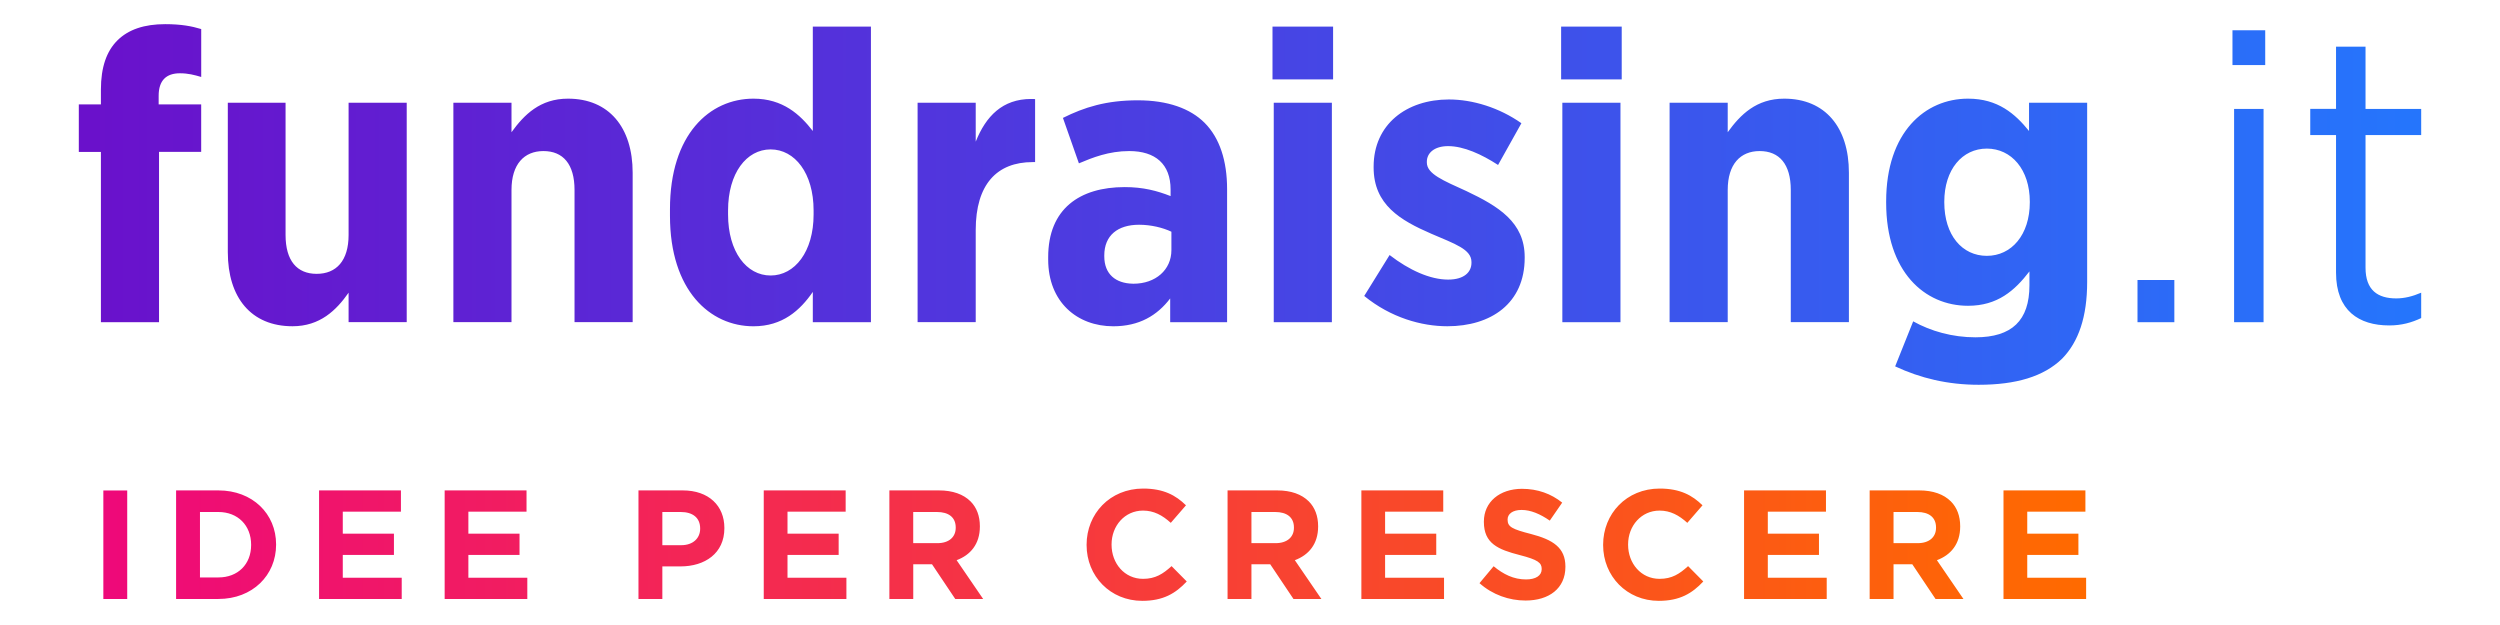 <?xml version="1.0" encoding="utf-8"?>
<!-- Generator: Adobe Illustrator 28.0.0, SVG Export Plug-In . SVG Version: 6.00 Build 0)  -->
<svg version="1.1" id="Livello_1" xmlns="http://www.w3.org/2000/svg" xmlns:xlink="http://www.w3.org/1999/xlink" x="0px" y="0px"
	 viewBox="0 0 800 200" style="enable-background:new 0 0 800 200;" xml:space="preserve">
<style type="text/css">
	
		.st0{clip-path:url(#SVGID_00000161598211693006553960000001955278758108903346_);fill:url(#SVGID_00000105385206589451261270000010877738340358885300_);}
	
		.st1{clip-path:url(#SVGID_00000098930844019327139710000003533168771162773903_);fill:url(#SVGID_00000078762002357041599220000015886535418224931263_);}
</style>
<g>
	<g>
		<defs>
			<path id="SVGID_1_" d="M33.07,191.68h7.64v-34.74h-7.64V191.68z M63.99,163.84h5.9c6.25,0,10.47,4.32,10.47,10.47v0.1
				c0,6.15-4.22,10.37-10.47,10.37h-5.9V163.84z M56.35,156.94v34.73h13.54c10.92,0,18.46-7.59,18.46-17.37v-0.1
				c0-9.78-7.54-17.27-18.46-17.27H56.35z M102.1,156.94v34.73h26.45v-6.8h-18.86v-7.29h16.37v-6.8h-16.37v-7.05h18.61v-6.8H102.1z
				 M142.29,156.94v34.73h26.45v-6.8h-18.86v-7.29h16.37v-6.8h-16.37v-7.05h18.61v-6.8H142.29z M211.95,163.84h5.9
				c3.82,0,6.2,1.84,6.2,5.26v0.1c0,2.98-2.23,5.26-6.05,5.26h-6.05V163.84z M204.31,156.94v34.73h7.64v-10.42h5.81
				c7.79,0,14.04-4.17,14.04-12.21v-0.1c0-7.1-5.01-12.01-13.3-12.01H204.31z M244.4,156.94v34.73h26.45v-6.8H252v-7.29h16.37v-6.8
				H252v-7.05h18.61v-6.8H244.4z M292.24,163.84h7.59c3.72,0,6,1.69,6,4.96v0.1c0,2.93-2.13,4.91-5.86,4.91h-7.74V163.84z
				 M284.6,156.94v34.73h7.64v-11.11h6l7.44,11.11h8.93l-8.49-12.41c4.42-1.64,7.44-5.16,7.44-10.77v-0.1c0-3.27-1.04-6-2.98-7.94
				c-2.28-2.28-5.71-3.52-10.12-3.52H284.6z M400.46,163.84h7.59c3.72,0,6.01,1.69,6.01,4.96v0.1c0,2.93-2.14,4.91-5.86,4.91h-7.74
				V163.84z M392.82,156.94v34.73h7.64v-11.11h6.01l7.44,11.11h8.93l-8.49-12.41c4.42-1.64,7.45-5.16,7.45-10.77v-0.1
				c0-3.27-1.04-6-2.98-7.94c-2.28-2.28-5.7-3.52-10.12-3.52H392.82z M435.64,156.94v34.73h26.45v-6.8h-18.86v-7.29h16.37v-6.8
				h-16.37v-7.05h18.61v-6.8H435.64z M558.1,156.94v34.73h26.45v-6.8h-18.85v-7.29h16.37v-6.8h-16.37v-7.05h18.61v-6.8H558.1z
				 M605.94,163.84h7.59c3.72,0,6,1.69,6,4.96v0.1c0,2.93-2.13,4.91-5.86,4.91h-7.74V163.84z M598.29,156.94v34.73h7.64v-11.11h6
				l7.44,11.11h8.93l-8.49-12.41c4.42-1.64,7.45-5.16,7.45-10.77v-0.1c0-3.27-1.04-6-2.98-7.94c-2.28-2.28-5.7-3.52-10.12-3.52
				H598.29z M641.12,156.94v34.73h26.45v-6.8h-18.85v-7.29h16.37v-6.8h-16.37v-7.05h18.61v-6.8H641.12z M474.84,166.91v0.1
				c0,6.9,4.52,8.83,11.51,10.62c5.81,1.49,6.99,2.48,6.99,4.42v0.1c0,2.03-1.89,3.27-5.01,3.27c-3.97,0-7.24-1.64-10.37-4.22
				l-4.52,5.41c4.17,3.72,9.48,5.56,14.74,5.56c7.49,0,12.75-3.87,12.75-10.77v-0.1c0-6.05-3.97-8.58-11.01-10.42
				c-6.01-1.54-7.49-2.28-7.49-4.57v-0.1c0-1.69,1.54-3.03,4.47-3.03c2.93,0,5.95,1.29,9.03,3.42l3.97-5.76
				c-3.52-2.83-7.84-4.42-12.9-4.42C479.9,156.45,474.84,160.61,474.84,166.91 M347.71,174.31v0.1c0,9.97,7.59,17.86,17.81,17.86
				c6.7,0,10.67-2.38,14.24-6.2l-4.86-4.91c-2.73,2.48-5.16,4.07-9.13,4.07c-5.95,0-10.07-4.96-10.07-10.92v-0.1
				c0-5.95,4.22-10.82,10.07-10.82c3.47,0,6.2,1.49,8.88,3.92l4.86-5.61c-3.23-3.18-7.15-5.36-13.7-5.36
				C355.16,156.35,347.71,164.43,347.71,174.31 M513,174.31v0.1c0,9.97,7.59,17.86,17.81,17.86c6.7,0,10.67-2.38,14.24-6.2
				l-4.86-4.91c-2.73,2.48-5.16,4.07-9.13,4.07c-5.95,0-10.07-4.96-10.07-10.92v-0.1c0-5.95,4.22-10.82,10.07-10.82
				c3.47,0,6.2,1.49,8.88,3.92l4.86-5.61c-3.23-3.18-7.15-5.36-13.7-5.36C520.44,156.35,513,164.43,513,174.31"/>
		</defs>
		<clipPath id="SVGID_00000045585447575230469060000012141864988151545257_">
			<use xlink:href="#SVGID_1_"  style="overflow:visible;"/>
		</clipPath>
		
			<linearGradient id="SVGID_00000071539912316423390000000017557095154633501619_" gradientUnits="userSpaceOnUse" x1="1.088" y1="201.083" x2="3.073" y2="201.083" gradientTransform="matrix(319.673 0 0 -319.673 -314.717 64455.273)">
			<stop  offset="0" style="stop-color:#EE0979"/>
			<stop  offset="1" style="stop-color:#FF6A00"/>
		</linearGradient>
		
			<rect x="33.07" y="156.35" style="clip-path:url(#SVGID_00000045585447575230469060000012141864988151545257_);fill:url(#SVGID_00000071539912316423390000000017557095154633501619_);" width="634.49" height="35.93"/>
	</g>
	<g>
		<defs>
			<path id="SVGID_00000044161296157967222910000005495613720770709134_" d="M684,103.1h11.79V89.6H684V103.1z M714.91,103.1h9.43
				V34.85h-9.43V103.1z M111.55,32.88v42.31c0,8.25-3.93,12.44-10.22,12.44c-6.29,0-9.95-4.19-9.95-12.44V32.88H72.9v47.81
				c0,14.54,7.47,23.71,20.7,23.71c8.78,0,14.02-5.11,17.95-10.74v9.43h18.6V32.88H111.55z M407.6,103.1h18.6V32.88h-18.6V103.1z
				 M499.95,103.1h18.6V32.88h-18.6V103.1z M362.41,90.78c-5.37-0.13-9.04-3.01-9.04-8.78v-0.26c0-6.42,4.32-9.82,11.13-9.82
				c3.8,0,7.6,0.92,10.35,2.23v5.89c0,6.33-5.09,10.75-12.14,10.75C362.61,90.79,362.51,90.78,362.41,90.78 M340.14,37.73
				l5.11,14.54c4.32-1.83,9.56-3.93,16.11-3.93c8.38,0,13.23,4.19,13.23,12.31v2.1c-4.32-1.7-8.78-2.88-14.67-2.88
				c-14.41,0-24.5,6.94-24.5,22.4v0.79c0,13.62,9.3,21.35,20.83,21.35c8.25,0,14.02-3.41,18.21-8.91v7.6h18.21V60.52
				c0-9.04-2.36-16.37-7.2-21.22c-4.58-4.58-11.79-7.2-21.35-7.2C354.02,32.09,346.95,34.32,340.14,37.73 M439.56,53.32v0.26
				c0,11.92,8.51,16.9,18.47,21.22c7.6,3.27,12.84,4.98,12.84,9.04v0.26c0,2.88-2.23,5.37-7.47,5.37c-5.76,0-12.44-3.01-18.73-7.86
				l-8.12,13.1c8.51,6.94,18.34,9.69,26.59,9.69c14.02,0,24.76-7.34,24.76-21.88v-0.26c0-11.13-8.38-16.24-18.6-21.09
				c-7.47-3.41-12.71-5.5-12.71-9.17v-0.26c0-2.75,2.36-4.98,6.81-4.98c4.98,0,10.74,2.62,15.98,6.03l7.47-13.36
				c-7.07-4.98-15.59-7.6-23.19-7.6C450.04,31.83,439.56,39.82,439.56,53.32 M312.23,45.33V32.88h-18.6v70.21h18.6V73.62
				c0-14.67,6.81-21.75,18.21-21.75h0.79V31.7c-0.43-0.02-0.85-0.03-1.26-0.03C320.79,31.67,315.49,37.18,312.23,45.33
				 M163.68,42.31v-9.43h-18.6v70.21h18.6V60.78c0-8.25,4.06-12.44,10.22-12.44c6.29,0,9.95,4.19,9.95,12.44v42.31h18.6V55.28
				c0-14.54-7.6-23.71-20.7-23.71C172.85,31.57,167.75,36.68,163.68,42.31 M552.87,42.31v-9.43h-18.6v70.21h18.6V60.78
				c0-8.25,4.06-12.44,10.22-12.44c6.29,0,9.96,4.19,9.96,12.44v42.31h18.6V55.28c0-14.54-7.6-23.71-20.7-23.71
				C562.04,31.57,556.93,36.68,552.87,42.31 M622.17,64.71v-0.13c0-10.35,5.76-17.03,13.62-17.03c7.86,0,13.75,6.68,13.75,17.03
				v0.13c0,10.48-5.89,17.16-13.75,17.16C627.93,81.87,622.17,75.32,622.17,64.71 M603.57,64.45v0.39
				c0,22.14,12.31,33.01,26.2,33.01c9.43,0,14.93-4.85,19.65-11v4.45c0,11.27-5.63,16.64-17.29,16.64c-7.33,0-14.28-1.96-19.91-5.11
				l-5.77,14.41c8.12,3.8,16.9,5.89,26.72,5.89c11.92,0,20.83-2.62,26.73-8.38c5.24-5.37,7.99-13.36,7.99-24.5V32.88h-18.6v9.04
				c-4.45-5.5-9.95-10.35-19.52-10.35C616.01,31.57,603.57,42.31,603.57,64.45 M747.53,14.93v19.91h-8.25v8.38h8.25v44.02
				c0,12.18,7.34,16.9,17.03,16.9c3.93,0,7.2-0.92,10.22-2.36v-8.12c-2.75,1.18-5.37,1.83-7.99,1.83c-5.89,0-9.82-2.62-9.82-9.82
				V43.23h17.82v-8.38h-17.82V14.93H747.53z M714.39,20.83h10.48V9.69h-10.48V20.83z M232.98,68.64v-1.31
				c0-11.92,5.89-19.52,13.62-19.52c7.73,0,13.75,7.6,13.75,19.52v1.31c0,11.92-6.03,19.52-13.75,19.52
				C238.87,88.16,232.98,80.56,232.98,68.64 M260.1,8.52v33.4c-4.06-5.24-9.56-10.35-18.99-10.35c-14.02,0-26.72,11.4-26.72,35.37
				v2.1c0,23.97,12.84,35.37,26.72,35.37c9.3,0,14.93-5.11,18.99-11v9.69h18.6V8.52H260.1z M407.2,25.41h19.39V8.52H407.2V25.41z
				 M499.56,25.41h19.39V8.52h-19.39V25.41z M52.86,7.73c-6.68,0-11.79,1.7-15.33,5.24c-3.41,3.41-5.24,8.51-5.24,15.72v4.72h-7.07
				v15.2h7.07v54.5h18.6V48.6h13.49V33.4H50.77v-2.75c0-4.98,2.49-7.2,6.81-7.2c2.62,0,4.58,0.52,6.81,1.18V9.3
				C61.38,8.38,57.97,7.73,52.86,7.73z"/>
		</defs>
		<clipPath id="SVGID_00000049210117505583009910000000773249391672125116_">
			<use xlink:href="#SVGID_00000044161296157967222910000005495613720770709134_"  style="overflow:visible;"/>
		</clipPath>
		
			<linearGradient id="SVGID_00000041279998915204098540000003135889718852809373_" gradientUnits="userSpaceOnUse" x1="1.064" y1="201.267" x2="3.049" y2="201.267" gradientTransform="matrix(377.646 0 0 -377.646 -376.646 76073.023)">
			<stop  offset="0" style="stop-color:#6A11CB"/>
			<stop  offset="1" style="stop-color:#2575FC"/>
		</linearGradient>
		
			<rect x="25.22" y="7.73" style="clip-path:url(#SVGID_00000049210117505583009910000000773249391672125116_);fill:url(#SVGID_00000041279998915204098540000003135889718852809373_);" width="749.56" height="115.41"/>
	</g>
</g>
</svg>
